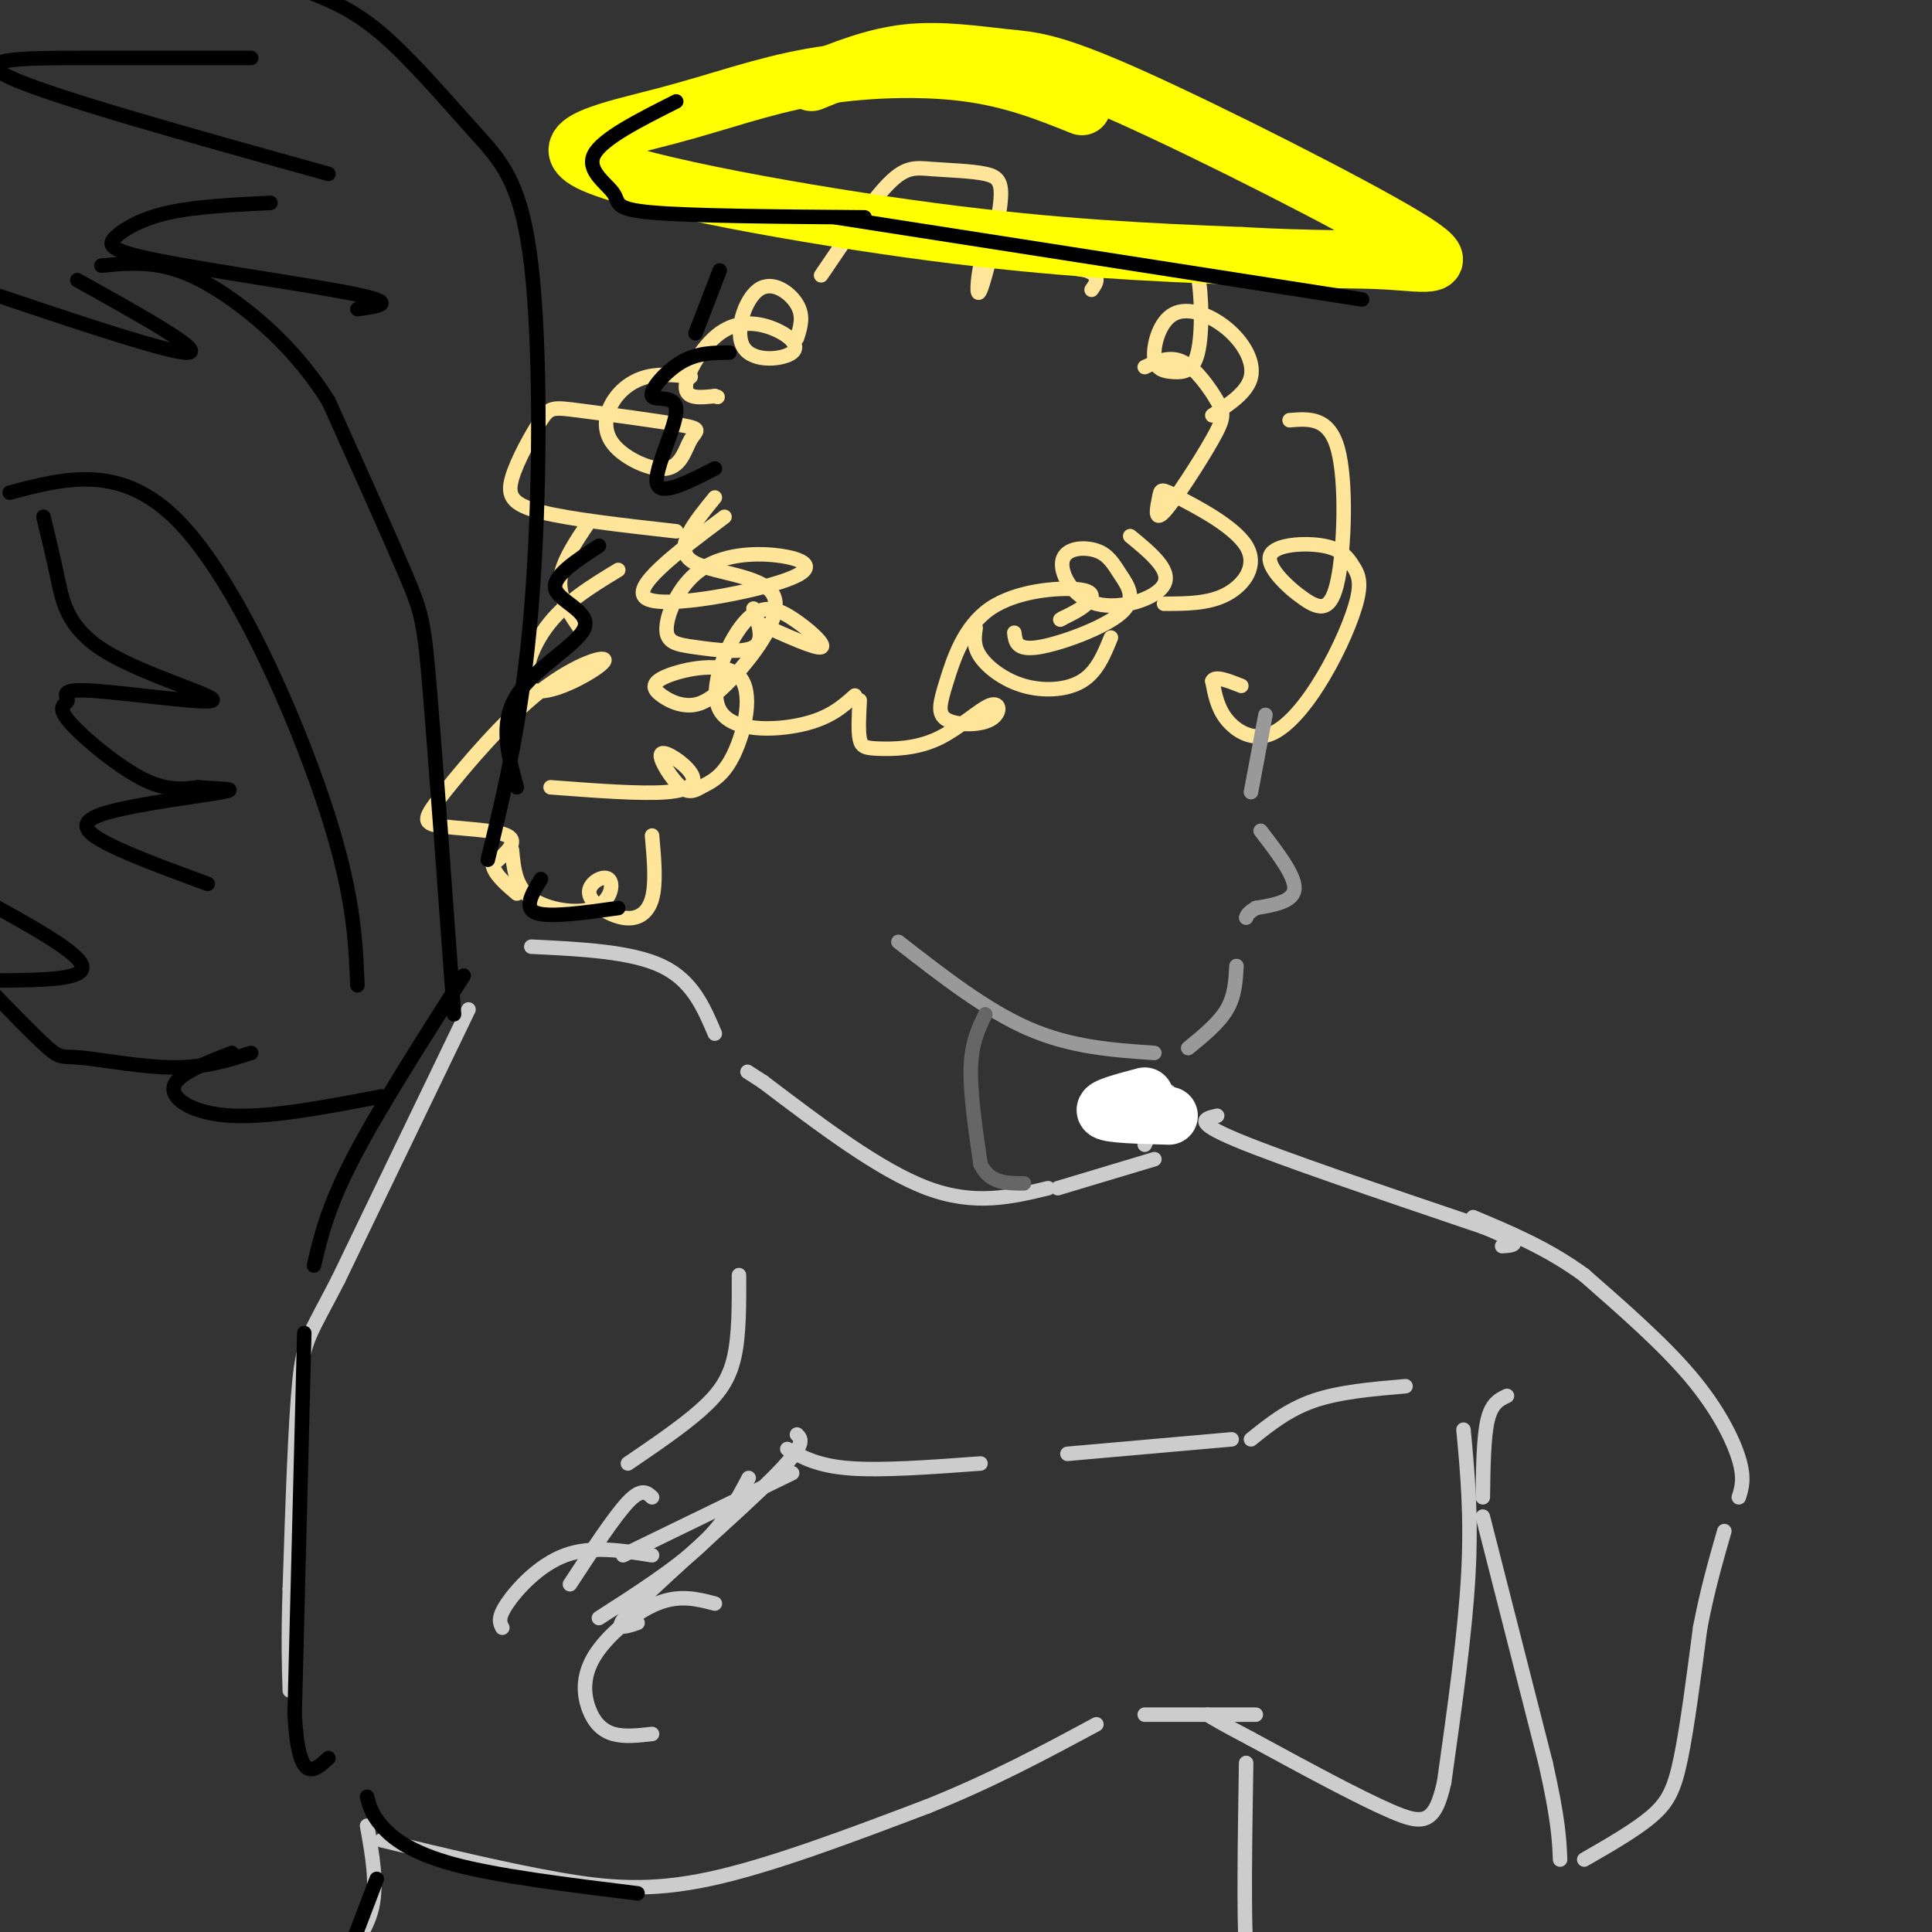 <svg viewBox='0 0 400 400' version='1.1' xmlns='http://www.w3.org/2000/svg' xmlns:xlink='http://www.w3.org/1999/xlink'><rect x="0" y="0" width="400" height="400" fill="#333333" stroke="none"/><g fill='none' stroke='rgb(255,229,153)' stroke-width='3' stroke-linecap='round' stroke-linejoin='round'><path d='M170,57c5.199,-7.678 10.398,-15.355 14,-19c3.602,-3.645 5.608,-3.257 9,-3c3.392,0.257 8.169,0.382 11,1c2.831,0.618 3.717,1.729 3,7c-0.717,5.271 -3.038,14.701 -4,17c-0.962,2.299 -0.567,-2.535 0,-5c0.567,-2.465 1.305,-2.561 5,-2c3.695,0.561 10.348,1.781 17,3'/><path d='M225,56c3.000,1.167 2.000,2.583 1,4'/><path d='M221,54c7.691,-0.424 15.383,-0.848 20,-1c4.617,-0.152 6.161,-0.033 7,4c0.839,4.033 0.974,11.981 0,16c-0.974,4.019 -3.057,4.109 -5,4c-1.943,-0.109 -3.747,-0.419 -4,-3c-0.253,-2.581 1.046,-7.434 4,-9c2.954,-1.566 7.565,0.155 11,3c3.435,2.845 5.696,6.813 5,10c-0.696,3.187 -4.348,5.594 -8,8'/><path d='M237,76c2.637,-1.213 5.274,-2.426 8,-1c2.726,1.426 5.540,5.492 7,8c1.460,2.508 1.566,3.456 -1,8c-2.566,4.544 -7.804,12.682 -10,15c-2.196,2.318 -1.351,-1.183 -1,-3c0.351,-1.817 0.207,-1.951 4,0c3.793,1.951 11.521,5.987 14,10c2.479,4.013 -0.292,8.004 -4,10c-3.708,1.996 -8.354,1.998 -13,2'/><path d='M267,87c4.092,-0.333 8.184,-0.667 10,6c1.816,6.667 1.357,20.334 0,27c-1.357,6.666 -3.613,6.332 -7,4c-3.387,-2.332 -7.906,-6.661 -7,-9c0.906,-2.339 7.236,-2.686 11,-2c3.764,0.686 4.960,2.406 6,4c1.040,1.594 1.922,3.063 1,7c-0.922,3.937 -3.649,10.344 -7,16c-3.351,5.656 -7.325,10.561 -11,12c-3.675,1.439 -7.050,-0.589 -9,-3c-1.950,-2.411 -2.475,-5.206 -3,-8'/><path d='M251,141c0.500,-1.167 3.250,-0.083 6,1'/><path d='M234,111c4.283,3.524 8.566,7.048 7,10c-1.566,2.952 -8.982,5.332 -14,4c-5.018,-1.332 -7.638,-6.375 -7,-9c0.638,-2.625 4.536,-2.833 7,-2c2.464,0.833 3.496,2.708 5,5c1.504,2.292 3.482,5.002 0,8c-3.482,2.998 -12.423,6.285 -17,7c-4.577,0.715 -4.788,-1.143 -5,-3'/><path d='M230,132c-1.440,3.548 -2.881,7.095 -6,9c-3.119,1.905 -7.917,2.167 -12,1c-4.083,-1.167 -7.452,-3.762 -9,-6c-1.548,-2.238 -1.274,-4.119 -1,-6'/><path d='M165,70c0.730,-2.273 1.460,-4.545 0,-7c-1.460,-2.455 -5.111,-5.091 -8,-3c-2.889,2.091 -5.018,8.911 -3,12c2.018,3.089 8.182,2.446 10,1c1.818,-1.446 -0.708,-3.697 -4,-5c-3.292,-1.303 -7.348,-1.659 -11,1c-3.652,2.659 -6.901,8.331 -7,11c-0.099,2.669 2.950,2.334 6,2'/><path d='M148,82c1.000,0.333 0.500,0.167 0,0'/><path d='M143,78c-3.092,-0.346 -6.183,-0.691 -9,0c-2.817,0.691 -5.359,2.419 -7,5c-1.641,2.581 -2.379,6.016 0,9c2.379,2.984 7.876,5.518 11,5c3.124,-0.518 3.876,-4.090 5,-6c1.124,-1.910 2.622,-2.160 -2,-3c-4.622,-0.840 -15.363,-2.269 -21,-3c-5.637,-0.731 -6.171,-0.763 -8,2c-1.829,2.763 -4.954,8.321 -6,12c-1.046,3.679 -0.013,5.480 6,7c6.013,1.520 17.007,2.760 28,4'/><path d='M150,107c-9.994,7.486 -19.988,14.972 -16,17c3.988,2.028 21.959,-1.402 29,-4c7.041,-2.598 3.153,-4.365 -2,-5c-5.153,-0.635 -11.571,-0.140 -16,3c-4.429,3.140 -6.867,8.924 -7,12c-0.133,3.076 2.041,3.444 6,4c3.959,0.556 9.703,1.302 12,0c2.297,-1.302 1.149,-4.651 0,-8'/><path d='M157,129c5.943,2.686 11.885,5.372 13,5c1.115,-0.372 -2.599,-3.801 -6,-6c-3.401,-2.199 -6.489,-3.167 -10,1c-3.511,4.167 -7.445,13.468 -5,18c2.445,4.532 11.270,4.295 17,3c5.730,-1.295 8.365,-3.647 11,-6'/><path d='M178,145c-0.173,3.157 -0.346,6.314 0,8c0.346,1.686 1.213,1.902 4,2c2.787,0.098 7.496,0.076 12,-2c4.504,-2.076 8.803,-6.208 11,-7c2.197,-0.792 2.292,1.757 0,3c-2.292,1.243 -6.972,1.179 -9,0c-2.028,-1.179 -1.405,-3.473 0,-8c1.405,-4.527 3.593,-11.285 9,-15c5.407,-3.715 14.033,-4.385 18,-4c3.967,0.385 3.276,1.824 2,3c-1.276,1.176 -3.138,2.088 -5,3'/><path d='M220,128c-0.833,0.500 -0.417,0.250 0,0'/><path d='M148,103c-4.219,5.166 -8.439,10.332 -5,13c3.439,2.668 14.536,2.837 17,7c2.464,4.163 -3.704,12.320 -8,17c-4.296,4.680 -6.720,5.882 -9,6c-2.280,0.118 -4.418,-0.850 -6,-2c-1.582,-1.150 -2.610,-2.484 1,-4c3.610,-1.516 11.856,-3.216 15,0c3.144,3.216 1.184,11.347 -1,16c-2.184,4.653 -4.592,5.826 -7,7'/><path d='M145,163c-1.935,1.268 -3.273,0.936 -5,-1c-1.727,-1.936 -3.844,-5.478 -3,-6c0.844,-0.522 4.650,1.975 6,4c1.350,2.025 0.243,3.579 -5,4c-5.243,0.421 -14.621,-0.289 -24,-1'/><path d='M128,118c-5.623,3.410 -11.247,6.821 -15,12c-3.753,5.179 -5.636,12.127 -2,13c3.636,0.873 12.790,-4.327 14,-6c1.210,-1.673 -5.524,0.182 -13,6c-7.476,5.818 -15.695,15.601 -20,21c-4.305,5.399 -4.698,6.415 -1,7c3.698,0.585 11.485,0.739 14,2c2.515,1.261 -0.243,3.631 -3,6'/><path d='M102,179c0.333,2.000 2.667,4.000 5,6'/><path d='M135,173c0.435,4.927 0.870,9.854 0,13c-0.870,3.146 -3.045,4.510 -6,4c-2.955,-0.510 -6.690,-2.894 -7,-5c-0.310,-2.106 2.803,-3.936 4,-3c1.197,0.936 0.476,4.637 -3,6c-3.476,1.363 -9.707,0.390 -13,-2c-3.293,-2.390 -3.646,-6.195 -4,-10'/><path d='M122,108c-2.833,4.167 -5.667,8.333 -6,12c-0.333,3.667 1.833,6.833 4,10'/></g>
<g fill='none' stroke='rgb(153,153,153)' stroke-width='3' stroke-linecap='round' stroke-linejoin='round'><path d='M262,148c0.000,0.000 -3.000,16.000 -3,16'/><path d='M261,172c3.583,4.667 7.167,9.333 7,12c-0.167,2.667 -4.083,3.333 -8,4'/><path d='M260,188c-1.667,1.000 -1.833,1.500 -2,2'/><path d='M256,200c-0.167,3.083 -0.333,6.167 -2,9c-1.667,2.833 -4.833,5.417 -8,8'/><path d='M239,218c-8.583,-0.583 -17.167,-1.167 -26,-5c-8.833,-3.833 -17.917,-10.917 -27,-18'/></g>
<g fill='none' stroke='rgb(204,204,204)' stroke-width='3' stroke-linecap='round' stroke-linejoin='round'><path d='M110,196c10.333,0.500 20.667,1.000 27,4c6.333,3.000 8.667,8.500 11,14'/><path d='M97,209c0.000,0.000 -27.000,56.000 -27,56'/><path d='M70,265c-5.889,11.467 -7.111,12.133 -8,21c-0.889,8.867 -1.444,25.933 -2,43'/><path d='M60,329c-0.333,10.667 -0.167,15.833 0,21'/><path d='M79,381c12.644,3.044 25.289,6.089 36,8c10.711,1.911 19.489,2.689 32,0c12.511,-2.689 28.756,-8.844 45,-15'/><path d='M192,374c13.333,-5.333 24.167,-11.167 35,-17'/><path d='M237,355c0.000,0.000 23.000,0.000 23,0'/><path d='M135,322c-6.289,-1.000 -12.578,-2.000 -18,0c-5.422,2.000 -9.978,7.000 -12,10c-2.022,3.000 -1.511,4.000 -1,5'/><path d='M148,332c-3.657,-0.952 -7.314,-1.904 -12,0c-4.686,1.904 -10.400,6.665 -13,11c-2.600,4.335 -2.085,8.244 -1,11c1.085,2.756 2.738,4.359 5,5c2.262,0.641 5.131,0.321 8,0'/><path d='M153,264c0.022,6.200 0.044,12.400 -1,17c-1.044,4.600 -3.156,7.600 -7,11c-3.844,3.400 -9.422,7.200 -15,11'/><path d='M259,298c3.833,-3.083 7.667,-6.167 13,-8c5.333,-1.833 12.167,-2.417 19,-3'/><path d='M303,296c0.833,8.917 1.667,17.833 1,30c-0.667,12.167 -2.833,27.583 -5,43'/><path d='M299,369c-1.933,8.689 -4.267,8.911 -11,6c-6.733,-2.911 -17.867,-8.956 -29,-15'/><path d='M259,360c-6.333,-3.333 -7.667,-4.167 -9,-5'/><path d='M163,300c3.167,1.750 6.333,3.500 13,4c6.667,0.500 16.833,-0.250 27,-1'/><path d='M221,301c0.000,0.000 34.000,-3.000 34,-3'/><path d='M164,305c0.000,0.000 -35.000,17.000 -35,17'/><path d='M165,297c1.000,1.000 2.000,2.000 -5,9c-7.000,7.000 -22.000,20.000 -28,26c-6.000,6.000 -3.000,5.000 0,4'/><path d='M155,306c-2.417,4.583 -4.833,9.167 -10,14c-5.167,4.833 -13.083,9.917 -21,15'/><path d='M135,310c-1.083,-1.000 -2.167,-2.000 -5,1c-2.833,3.000 -7.417,10.000 -12,17'/><path d='M312,289c-1.583,0.750 -3.167,1.500 -4,5c-0.833,3.500 -0.917,9.750 -1,16'/><path d='M307,314c0.000,0.000 13.000,51.000 13,51'/><path d='M320,365c2.667,11.833 2.833,15.917 3,20'/><path d='M328,385c5.333,-3.067 10.667,-6.133 14,-9c3.333,-2.867 4.667,-5.533 6,-12c1.333,-6.467 2.667,-16.733 4,-27'/><path d='M352,337c1.500,-7.833 3.250,-13.917 5,-20'/><path d='M360,310c0.622,-1.956 1.244,-3.911 0,-8c-1.244,-4.089 -4.356,-10.311 -10,-17c-5.644,-6.689 -13.822,-13.844 -22,-21'/><path d='M328,264c-7.500,-5.500 -15.250,-8.750 -23,-12'/><path d='M252,231c-2.583,0.583 -5.167,1.167 4,5c9.167,3.833 30.083,10.917 51,18'/><path d='M307,254c9.167,3.667 6.583,3.833 4,4'/><path d='M239,240c0.000,0.000 -20.000,6.000 -20,6'/><path d='M217,246c-7.583,1.833 -15.167,3.667 -25,0c-9.833,-3.667 -21.917,-12.833 -34,-22'/><path d='M158,224c-5.667,-3.667 -2.833,-1.833 0,0'/><path d='M237,237c0.000,0.000 5.000,-11.000 5,-11'/><path d='M258,365c-0.250,15.833 -0.500,31.667 0,39c0.500,7.333 1.750,6.167 3,5'/><path d='M76,378c1.083,6.000 2.167,12.000 1,17c-1.167,5.000 -4.583,9.000 -8,13'/></g>
<g fill='none' stroke='rgb(102,102,102)' stroke-width='3' stroke-linecap='round' stroke-linejoin='round'><path d='M204,210c-1.417,2.917 -2.833,5.833 -3,11c-0.167,5.167 0.917,12.583 2,20'/><path d='M203,241c1.833,4.000 5.417,4.000 9,4'/></g>
<g fill='none' stroke='rgb(255,255,255)' stroke-width='12' stroke-linecap='round' stroke-linejoin='round'><path d='M237,227c-4.417,1.167 -8.833,2.333 -8,3c0.833,0.667 6.917,0.833 13,1'/></g>
<g fill='none' stroke='rgb(255,255,0)' stroke-width='12' stroke-linecap='round' stroke-linejoin='round'><path d='M224,22c-7.186,-2.882 -14.372,-5.765 -24,-7c-9.628,-1.235 -21.699,-0.823 -32,1c-10.301,1.823 -18.833,5.056 -30,8c-11.167,2.944 -24.968,5.600 -15,10c9.968,4.400 43.705,10.543 70,14c26.295,3.457 45.147,4.229 64,5'/><path d='M257,53c15.908,0.864 23.679,0.525 31,1c7.321,0.475 14.194,1.765 3,-5c-11.194,-6.765 -40.454,-21.587 -57,-29c-16.546,-7.413 -20.378,-7.419 -26,-8c-5.622,-0.581 -13.035,-1.737 -20,-1c-6.965,0.737 -13.483,3.369 -20,6'/></g>
<g fill='none' stroke='rgb(0,0,0)' stroke-width='3' stroke-linecap='round' stroke-linejoin='round'><path d='M94,210c-1.911,-26.422 -3.822,-52.844 -5,-67c-1.178,-14.156 -1.622,-16.044 -5,-24c-3.378,-7.956 -9.689,-21.978 -16,-36'/><path d='M68,83c-6.250,-9.905 -13.875,-16.667 -20,-21c-6.125,-4.333 -10.750,-6.238 -15,-7c-4.250,-0.762 -8.125,-0.381 -12,0'/><path d='M16,58c13.167,7.333 26.333,14.667 23,15c-3.333,0.333 -23.167,-6.333 -43,-13'/><path d='M79,227c-11.489,2.200 -22.978,4.400 -31,4c-8.022,-0.400 -12.578,-3.400 -12,-6c0.578,-2.600 6.289,-4.800 12,-7'/><path d='M52,218c-4.744,1.512 -9.488,3.024 -16,3c-6.512,-0.024 -14.792,-1.583 -19,-2c-4.208,-0.417 -4.345,0.310 -7,-2c-2.655,-2.310 -7.827,-7.655 -13,-13'/><path d='M0,203c8.833,-0.083 17.667,-0.167 17,-3c-0.667,-2.833 -10.833,-8.417 -21,-14'/><path d='M74,204c-0.400,-9.733 -0.800,-19.467 -7,-38c-6.200,-18.533 -18.200,-45.867 -30,-58c-11.800,-12.133 -23.400,-9.067 -35,-6'/><path d='M9,107c0.997,4.119 1.995,8.238 3,13c1.005,4.762 2.018,10.165 10,15c7.982,4.835 22.931,9.100 22,10c-0.931,0.900 -17.744,-1.565 -25,-2c-7.256,-0.435 -4.955,1.162 -5,2c-0.045,0.838 -2.435,0.918 0,4c2.435,3.082 9.696,9.166 15,12c5.304,2.834 8.652,2.417 12,2'/><path d='M41,163c4.281,0.360 8.982,0.262 5,1c-3.982,0.738 -16.649,2.314 -23,4c-6.351,1.686 -6.386,3.482 -2,6c4.386,2.518 13.193,5.759 22,9'/><path d='M101,178c3.566,-14.641 7.132,-29.282 9,-52c1.868,-22.718 2.037,-53.512 0,-71c-2.037,-17.488 -6.279,-21.670 -12,-28c-5.721,-6.330 -12.920,-14.809 -19,-20c-6.080,-5.191 -11.040,-7.096 -16,-9'/><path d='M52,12c-11.644,0.000 -23.289,0.000 -35,0c-11.711,0.000 -23.489,0.000 -15,4c8.489,4.000 37.244,12.000 66,20'/><path d='M56,42c-7.684,0.380 -15.368,0.759 -21,2c-5.632,1.241 -9.211,3.343 -11,5c-1.789,1.657 -1.789,2.869 9,5c10.789,2.131 32.368,5.180 41,7c8.632,1.820 4.316,2.410 0,3'/><path d='M96,202c-8.917,14.000 -17.833,28.000 -23,38c-5.167,10.000 -6.583,16.000 -8,22'/><path d='M63,276c0.000,0.000 -2.000,79.000 -2,79'/><path d='M61,355c0.833,14.667 3.917,11.833 7,9'/><path d='M76,372c0.444,1.778 0.889,3.556 3,6c2.111,2.444 5.889,5.556 15,8c9.111,2.444 23.556,4.222 38,6'/><path d='M78,389c0.000,0.000 -8.000,21.000 -8,21'/><path d='M124,113c-4.899,3.202 -9.798,6.405 -9,9c0.798,2.595 7.292,4.583 6,8c-1.292,3.417 -10.369,8.262 -14,14c-3.631,5.738 -1.815,12.369 0,19'/><path d='M112,182c-1.833,3.000 -3.667,6.000 -1,7c2.667,1.000 9.833,0.000 17,-1'/><path d='M151,73c-3.344,0.019 -6.689,0.038 -10,2c-3.311,1.962 -6.589,5.866 -6,7c0.589,1.134 5.043,-0.502 5,3c-0.043,3.502 -4.584,12.144 -4,15c0.584,2.856 6.292,-0.072 12,-3'/><path d='M149,56c0.000,0.000 -5.000,13.000 -5,13'/><path d='M140,21c-7.661,3.857 -15.321,7.714 -17,11c-1.679,3.286 2.625,6.000 4,8c1.375,2.000 -0.179,3.286 8,4c8.179,0.714 26.089,0.857 44,1'/><path d='M173,45c0.000,0.000 109.000,17.000 109,17'/></g>
</svg>